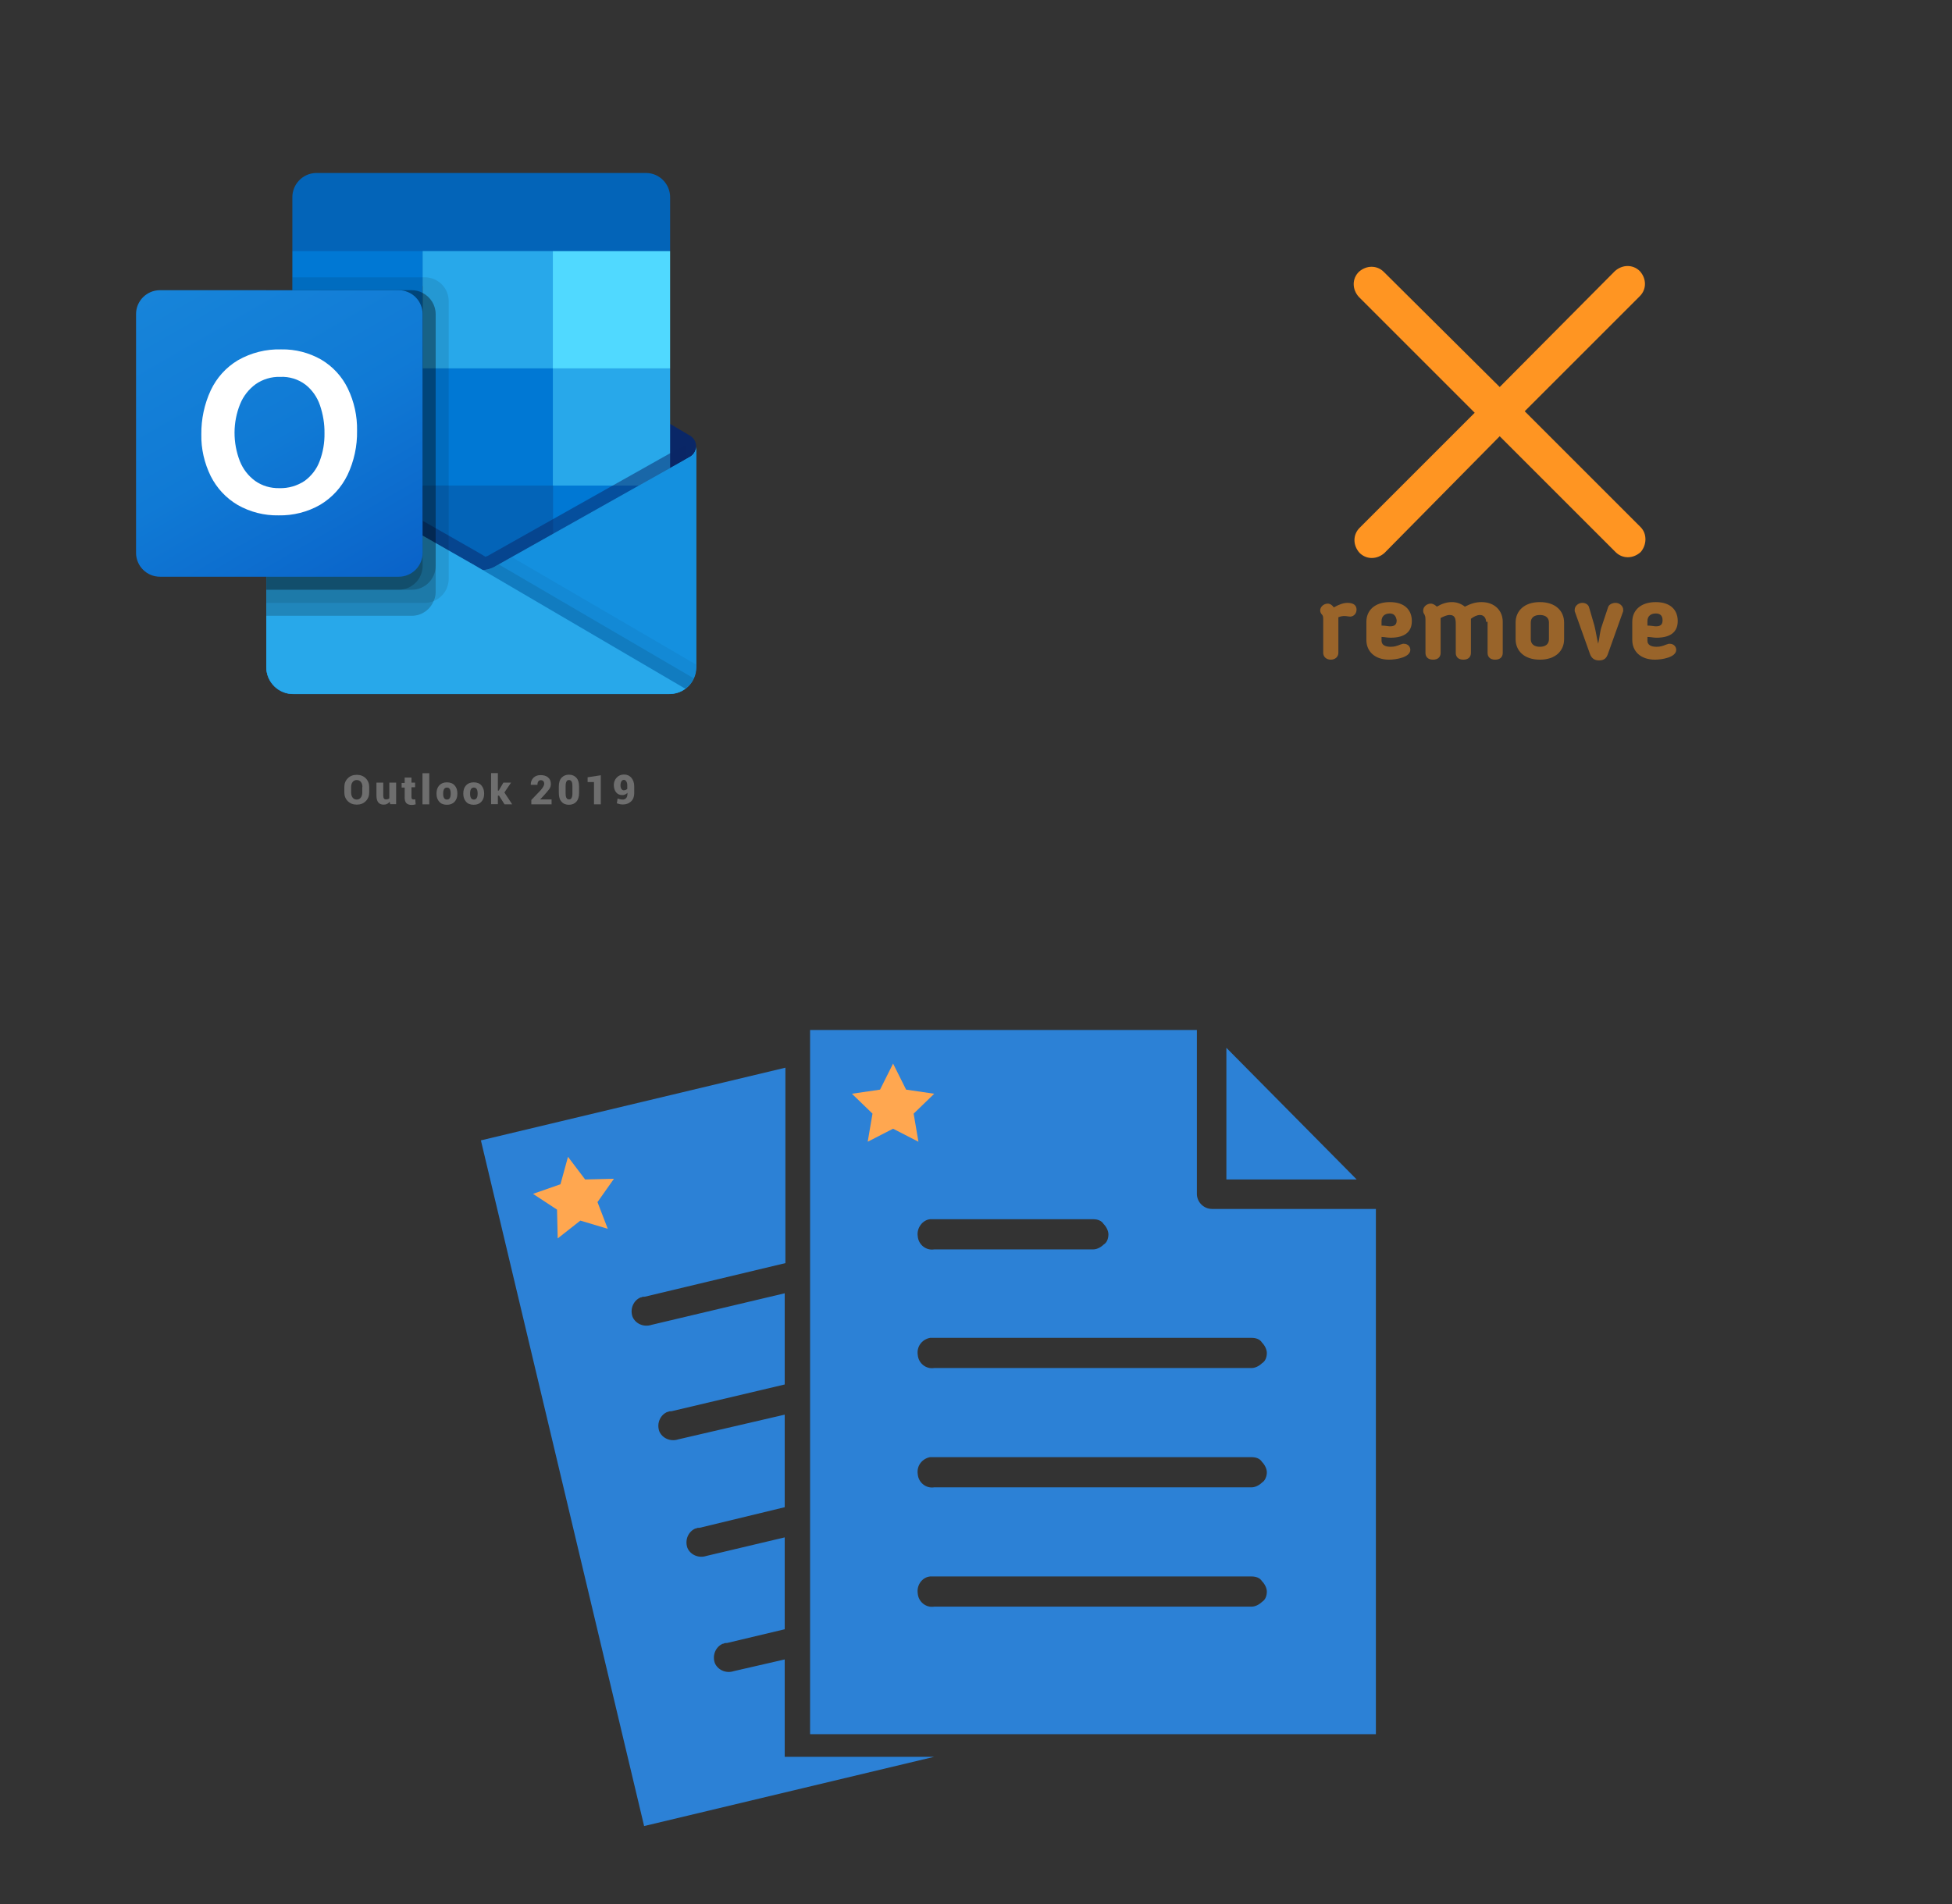 ﻿<?xml version="1.0" encoding="utf-8"?>
<!DOCTYPE svg PUBLIC "-//W3C//DTD SVG 1.1//EN" "http://www.w3.org/Graphics/SVG/1.1/DTD/svg11.dtd">
<svg width="1025" height="1000" xmlns="http://www.w3.org/2000/svg" xmlns:xlink="http://www.w3.org/1999/xlink" xmlns:xml="http://www.w3.org/XML/1998/namespace" version="1.1">
  <rect width="100%" height="100%" fill="#333333" stroke="none"/>
  <svg x="0" y="0" width="475" height="500" viewBox="0, 0, 625, 542" xml:space="preserve" id="Layer_1" enable-background="new 0 0 625 542" xmlns="http://www.w3.org/2000/svg" xmlns:xlink="http://www.w3.org/1999/xlink" xmlns:xml="http://www.w3.org/XML/1998/namespace" version="1.1">
    <g>
      <g>
        <path d="M481 250.6 C481 247.6 479.5 244.8 476.9 243.2 L476.9 243.2 L476.7 243.1 L342.6 163.7 C342 163.3 341.4 163 340.8 162.6 C335.6 159.9 329.5 159.9 324.3 162.6 C323.7 162.9 323.1 163.3 322.5 163.7 L188.4 243.1 L188.2 243.2 C184.1 245.7 182.8 251.1 185.4 255.2 C186.2 256.4 187.2 257.4 188.4 258.1 L322.5 337.5 C323.1 337.9 323.7 338.2 324.3 338.6 C329.5 341.3 335.6 341.3 340.8 338.6 C341.4 338.3 342 337.9 342.6 337.5 L476.7 258.1 C479.4 256.6 481 253.7 481 250.6 z" style="fill:#0A2767;" />
        <path d="M204 197.6 L292 197.6 L292 278.3 L204 278.3 L204 197.6 z M463 115.6 L463 78.7 C463.2 69.5 455.9 61.8 446.7 61.6 L218.3 61.6 C209.1 61.8 201.8 69.5 202 78.7 L202 115.6 L337 151.6 L463 115.6 z" style="fill:#0364B8;" />
        <path d="M202 115.6 L292 115.6 L292 196.6 L202 196.6 L202 115.6 z" style="fill:#0078D4;" />
        <path d="M382 115.6 L292 115.6 L292 196.6 L382 277.6 L463 277.6 L463 196.6 L382 115.6 z" style="fill:#28A8EA;" />
        <path d="M292 196.6 L382 196.6 L382 277.6 L292 277.6 L292 196.6 z" style="fill:#0078D4;" />
        <path d="M292 277.6 L382 277.6 L382 358.6 L292 358.6 L292 277.6 z" style="fill:#0364B8;" />
        <path d="M204 278.3 L292 278.3 L292 351.6 L204 351.6 L204 278.3 z" style="fill:#14447D;" />
        <path d="M382 277.6 L463 277.6 L463 358.6 L382 358.6 L382 277.6 z" style="fill:#0078D4;" />
        <linearGradient x1="332.496" y1="-1434.707" x2="332.496" y2="-1263.719" gradientUnits="userSpaceOnUse" gradientTransform="matrix(1, 0, 0, 1, 0, 1685.333)" id="2019_1_">
          <stop offset="0%" stop-color="#35B8F1" />
          <stop offset="100%" stop-color="#28A8EA" />
        </linearGradient>
        <path d="M476.9 257.7 L476.7 257.8 L342.6 333.2 C342 333.6 341.4 333.9 340.8 334.2 C338.5 335.3 336 335.9 333.5 336 L326.2 331.7 C325.6 331.4 325 331 324.4 330.7 L188.5 253.1 L188.4 253.1 L184 250.6 L184 403.3 C184.1 413.5 192.4 421.7 202.6 421.6 L462.7 421.6 C462.9 421.6 463 421.5 463.1 421.5 C465.3 421.4 467.4 420.9 469.4 420.2 C470.3 419.8 471.1 419.4 471.9 418.9 C472.5 418.6 473.5 417.8 473.5 417.8 C478.1 414.4 480.8 409 480.9 403.3 L480.9 250.6 C481 253.5 479.4 256.2 476.9 257.7 z" style="fill:url(#2019_1_);" />
        <path d="M473.8 250 L473.8 259.4 L333.6 355.9 L188.4 253.2 C188.4 253.2 188.4 253.1 188.3 253.1 L188.3 253.1 L175 245.1 L175 238.4 L180.5 238.3 L192.1 245 L192.4 245.1 L193.4 245.7 C193.4 245.7 329.8 323.5 330.2 323.7 L335.4 326.8 C335.8 326.6 336.3 326.4 336.8 326.3 C337.1 326.1 472.2 250.1 472.2 250.1 L473.8 250 z" enable-background="new" opacity="0.5" style="fill:#0A2767;" />
        <path d="M476.9 257.7 L476.7 257.8 L342.6 333.2 C342 333.6 341.4 333.9 340.8 334.2 C335.6 336.7 329.5 336.7 324.3 334.2 C323.7 333.9 323.1 333.6 322.5 333.2 L188.4 257.8 L188.2 257.7 C185.6 256.3 184 253.6 184 250.7 L184 403.4 C184.1 413.6 192.4 421.8 202.6 421.7 C202.6 421.7 202.6 421.7 202.6 421.7 L462.5 421.7 C472.7 421.8 481 413.6 481.1 403.4 C481.1 403.4 481.1 403.4 481.1 403.4 L481.1 250.6 C481 253.5 479.4 256.2 476.9 257.7 z" style="fill:#1490DF;" />
        <path d="M344.6 332.1 L342.6 333.2 C342 333.6 341.4 333.9 340.8 334.2 C338.6 335.3 336.2 335.9 333.7 336.1 L384.7 396.4 L473.7 417.8 C476.1 416 478.1 413.5 479.3 410.8 L344.6 332.1 z" enable-background="new" opacity="0.1" />
        <path d="M353.6 327 L342.5 333.2 C341.9 333.6 341.3 333.9 340.7 334.2 C338.5 335.3 336.1 335.9 333.6 336.1 L357.5 402 L473.6 417.8 C478.2 414.4 480.9 409 480.9 403.3 L480.9 401.3 L353.6 327 z" enable-background="new" opacity="0.05" />
        <path d="M202.8 421.6 L462.4 421.6 C466.4 421.6 470.3 420.4 473.5 418 L326.2 331.7 C325.6 331.4 325 331 324.4 330.7 L188.5 253.1 L188.4 253.1 L184 250.6 L184 402.7 C184 413.2 192.4 421.6 202.8 421.6 C202.8 421.6 202.8 421.6 202.8 421.6 z" style="fill:#28A8EA;" />
        <path d="M310 150.1 L310 342.1 C310 348.8 305.9 354.9 299.7 357.4 C297.8 358.2 295.7 358.7 293.6 358.7 L184 358.7 L184 142.7 L202 142.7 L202 133.7 L293.5 133.7 C302.6 133.7 310 141 310 150.1 z" enable-background="new" opacity="0.1" />
        <path d="M301 159.1 L301 351.1 C301 353.3 300.6 355.4 299.6 357.4 C297.1 363.6 291.1 367.6 284.5 367.6 L184 367.6 L184 142.6 L284.5 142.6 C287.1 142.6 289.7 143.2 292 144.5 C297.5 147.3 301 153 301 159.1 z" enable-background="new" opacity="0.2" />
        <path d="M301 159.1 L301 333.1 C301 342.2 293.6 349.6 284.5 349.6 L184 349.6 L184 142.6 L284.5 142.6 C287.1 142.6 289.7 143.2 292 144.5 C297.5 147.3 301 153 301 159.1 z" enable-background="new" opacity="0.2" />
        <path d="M292 159.1 L292 333.1 C292 342.2 284.6 349.6 275.5 349.6 L184 349.6 L184 142.6 L275.5 142.6 C284.6 142.6 292 150 292 159.1 C292 159.1 292 159.1 292 159.1 z" enable-background="new" opacity="0.2" />
        <linearGradient x1="128.409" y1="-1555.588" x2="257.606" y2="-1331.824" gradientUnits="userSpaceOnUse" gradientTransform="matrix(1, 0, 0, 1, 0, 1685.333)" id="2019_2_">
          <stop offset="0%" stop-color="#1784D9" />
          <stop offset="50%" stop-color="#107AD5" />
          <stop offset="100%" stop-color="#0A63C9" />
        </linearGradient>
        <path d="M110.5 142.6 L275.5 142.6 C284.6 142.6 292 150 292 159.1 L292 324.1 C292 333.2 284.6 340.6 275.5 340.6 L110.5 340.6 C101.4 340.6 94 333.2 94 324.1 L94 159.1 C94 150 101.4 142.6 110.5 142.6 z" style="fill:url(#2019_2_);" />
        <path d="M145.6 211.8 C149.7 203.1 156.2 195.9 164.4 191 C173.5 185.8 183.9 183.2 194.3 183.5 C204 183.3 213.6 185.8 222 190.6 C229.9 195.3 236.3 202.2 240.3 210.5 C244.7 219.6 246.9 229.6 246.7 239.7 C246.9 250.3 244.6 260.8 240.1 270.3 C235.9 278.9 229.4 286 221.2 290.9 C212.5 295.9 202.5 298.4 192.5 298.2 C182.6 298.4 172.8 295.9 164.2 291 C156.2 286.3 149.8 279.4 145.6 271.1 C141.2 262.1 138.9 252.2 139.1 242.2 C139 231.7 141.2 221.3 145.6 211.8 z M165.7 260.7 C167.9 266.2 171.5 270.9 176.3 274.4 C181.1 277.8 186.9 279.5 192.9 279.4 C199.2 279.6 205.4 277.8 210.6 274.3 C215.3 270.8 218.9 266.1 220.9 260.6 C223.2 254.5 224.3 248 224.2 241.5 C224.3 234.9 223.2 228.4 221.1 222.2 C219.2 216.6 215.8 211.6 211.1 207.9 C206.1 204.1 199.9 202.2 193.6 202.5 C187.6 202.3 181.6 204.1 176.7 207.5 C171.9 211 168.1 215.8 165.9 221.3 C160.8 233.9 160.8 248 165.7 260.7 L165.7 260.7 z" style="fill:white;" />
        <path d="M382 115.6 L463 115.6 L463 196.6 L382 196.6 L382 115.6 z" style="fill:#50D9FF;" />
      </g>
      <g>
        <g>
          <path d="M255.1 489.6 C255.1 492.1 254.3 494.1 252.7 495.7 C251.1 497.3 249.1 498.1 246.5 498.1 C244 498.1 241.9 497.3 240.3 495.7 C238.7 494.1 237.9 492.1 237.9 489.6 L237.9 486 C237.9 483.5 238.7 481.5 240.3 479.9 C241.9 478.3 243.9 477.5 246.5 477.5 C249 477.5 251.1 478.3 252.7 479.9 C254.3 481.5 255.1 483.5 255.1 486 L255.1 489.6 z M250.4 486 C250.4 484.6 250.1 483.4 249.4 482.5 C248.7 481.6 247.8 481.1 246.5 481.1 C245.2 481.1 244.3 481.6 243.6 482.5 C242.9 483.4 242.6 484.6 242.6 486 L242.6 489.6 C242.6 491.1 242.9 492.2 243.6 493.2 C244.3 494.1 245.2 494.6 246.5 494.6 C247.7 494.6 248.7 494.1 249.3 493.2 C250 492.3 250.3 491.1 250.3 489.6 L250.3 486 z" style="fill:#6E6E6E;" />
          <path d="M269.2 496.1 C268.7 496.8 268.1 497.3 267.4 497.6 C266.7 498 265.9 498.1 265 498.1 C263.5 498.1 262.2 497.6 261.4 496.6 C260.6 495.6 260.1 494.1 260.1 492 L260.1 482.9 L264.8 482.9 L264.8 492 C264.8 492.8 265 493.5 265.3 493.9 C265.6 494.3 266.1 494.5 266.7 494.5 C267.2 494.5 267.6 494.4 268 494.3 C268.4 494.2 268.7 494 269 493.7 L269 482.9 L273.7 482.9 L273.7 497.8 L269.6 497.8 L269.2 496.1 z" style="fill:#6E6E6E;" />
          <path d="M284.3 479.2 L284.3 482.9 L286.8 482.9 L286.8 486.1 L284.3 486.1 L284.3 492.9 C284.3 493.4 284.4 493.8 284.6 494.1 C284.8 494.3 285.1 494.5 285.5 494.5 C285.8 494.5 286 494.5 286.2 494.5 C286.4 494.5 286.6 494.4 286.9 494.4 L287.2 497.9 C286.7 498 286.2 498.1 285.8 498.2 C285.4 498.3 284.9 498.3 284.3 498.3 C282.8 498.3 281.6 497.9 280.8 497.1 C280 496.3 279.6 495 279.6 493.2 L279.6 486.3 L277.5 486.3 L277.5 483.1 L279.6 483.1 L279.6 479.4 L284.3 479.4 z" style="fill:#6E6E6E;" />
          <path d="M296.6 497.9 L291.9 497.9 L291.9 476.4 L296.6 476.4 L296.6 497.9 z" style="fill:#6E6E6E;" />
          <path d="M301.6 490.3 C301.6 488.1 302.2 486.2 303.5 484.8 C304.8 483.4 306.5 482.7 308.8 482.7 C311.1 482.7 312.9 483.4 314.1 484.8 C315.4 486.2 316 488 316 490.3 L316 490.6 C316 492.9 315.4 494.7 314.1 496.1 C312.8 497.5 311.1 498.2 308.8 498.2 C306.5 498.2 304.7 497.5 303.5 496.1 C302.2 494.7 301.6 492.9 301.6 490.6 L301.6 490.3 z M306.2 490.6 C306.2 491.9 306.4 492.8 306.8 493.5 C307.2 494.2 307.9 494.6 308.8 494.6 C309.7 494.6 310.4 494.2 310.8 493.5 C311.2 492.8 311.4 491.8 311.4 490.6 L311.4 490.3 C311.4 489.1 311.2 488.1 310.8 487.4 C310.4 486.7 309.7 486.3 308.8 486.3 C307.9 486.3 307.2 486.7 306.8 487.4 C306.4 488.1 306.2 489.1 306.2 490.3 L306.2 490.6 z" style="fill:#6E6E6E;" />
          <path d="M320.1 490.3 C320.1 488.1 320.7 486.2 322 484.8 C323.3 483.4 325 482.7 327.3 482.7 C329.6 482.7 331.4 483.4 332.6 484.8 C333.8 486.2 334.5 488 334.5 490.3 L334.5 490.6 C334.5 492.9 333.9 494.7 332.6 496.1 C331.3 497.5 329.6 498.2 327.3 498.2 C325 498.2 323.2 497.5 322 496.1 C320.8 494.7 320.1 492.9 320.1 490.6 L320.1 490.3 z M324.8 490.6 C324.8 491.9 325 492.8 325.4 493.5 C325.8 494.2 326.5 494.6 327.4 494.6 C328.3 494.6 329 494.2 329.4 493.5 C329.8 492.8 330 491.8 330 490.6 L330 490.3 C330 489.1 329.8 488.1 329.4 487.4 C329 486.7 328.3 486.3 327.4 486.3 C326.5 486.3 325.8 486.7 325.4 487.4 C325 488.1 324.8 489.1 324.8 490.3 L324.8 490.6 z" style="fill:#6E6E6E;" />
          <path d="M344.8 491.9 L344 491.9 L344 497.8 L339.3 497.8 L339.3 476.3 L344 476.3 L344 488.4 L344.6 488.4 L347.8 482.9 L353.1 482.9 L348.5 489.7 L353.9 497.9 L348.6 497.9 L344.8 491.9 z" style="fill:#6E6E6E;" />
          <path d="M381.2 497.9 L367.1 497.9 L367.1 494.9 L373.6 488.1 C374.4 487.2 375 486.3 375.4 485.6 C375.8 484.9 376 484.2 376 483.7 C376 482.9 375.8 482.3 375.4 481.9 C375 481.4 374.4 481.2 373.6 481.2 C372.9 481.2 372.3 481.5 371.9 482.1 C371.5 482.7 371.3 483.5 371.3 484.4 L366.7 484.4 L366.7 484.3 C366.7 482.4 367.3 480.9 368.5 479.6 C369.8 478.3 371.4 477.7 373.5 477.7 C375.7 477.7 377.4 478.2 378.7 479.3 C380 480.4 380.6 481.9 380.6 483.8 C380.6 485.1 380.3 486.2 379.6 487.2 C378.9 488.2 377.7 489.6 376 491.5 L373.3 494.4 L373.3 494.5 L381.1 494.5 L381.1 497.9 z" style="fill:#6E6E6E;" />
          <path d="M400.1 489.9 C400.1 492.6 399.5 494.7 398.2 496.1 C396.9 497.5 395.2 498.2 393.1 498.2 C390.9 498.2 389.2 497.5 388 496.1 C386.7 494.7 386.1 492.7 386.1 489.9 L386.1 485.7 C386.1 483 386.7 480.9 388 479.5 C389.3 478.1 391 477.4 393.1 477.4 C395.2 477.4 396.9 478.1 398.2 479.5 C399.5 480.9 400.1 482.9 400.1 485.6 L400.1 489.9 z M395.5 485.4 C395.5 483.9 395.3 482.8 394.9 482.1 C394.5 481.4 393.9 481.1 393.1 481.1 C392.3 481.1 391.7 481.4 391.4 482.1 C391 482.8 390.8 483.9 390.8 485.4 L390.8 490.2 C390.8 491.8 391 492.9 391.4 493.5 C391.8 494.2 392.4 494.5 393.2 494.5 C394 494.5 394.5 494.2 394.9 493.5 C395.3 492.8 395.5 491.7 395.5 490.2 L395.5 485.4 z" style="fill:#6E6E6E;" />
          <path d="M415.1 497.9 L410.4 497.9 L410.4 482.5 L406 482.5 L406 479.2 L415.1 477.8 L415.1 497.9 z" style="fill:#6E6E6E;" />
          <path d="M430.3 494.6 C431.2 494.6 432 494.3 432.6 493.6 C433.2 492.9 433.5 492 433.5 490.8 L433.5 489.9 C433 490.5 432.5 490.9 431.9 491.1 C431.3 491.4 430.7 491.5 430 491.5 C428.2 491.5 426.7 490.9 425.7 489.6 C424.7 488.4 424.1 486.7 424.1 484.5 C424.1 482.5 424.8 480.8 426.1 479.4 C427.4 478 429.1 477.3 431.2 477.3 C433.2 477.3 434.9 478 436.2 479.5 C437.5 481 438.2 483 438.2 485.5 L438.2 490.3 C438.2 492.6 437.5 494.5 436 495.9 C434.5 497.3 432.6 498 430.4 498 C429.7 498 429 497.9 428.3 497.8 C427.6 497.6 426.9 497.4 426.2 497.2 L426.7 493.9 C427.3 494.1 428 494.3 428.5 494.4 C429 494.5 429.6 494.6 430.3 494.6 z M431 488.2 C431.5 488.2 432 488.1 432.4 487.9 C432.8 487.7 433.2 487.5 433.4 487.1 L433.4 485 C433.4 483.7 433.2 482.7 432.7 482 C432.3 481.3 431.7 481 431 481 C430.3 481 429.7 481.4 429.3 482.1 C428.9 482.8 428.7 483.7 428.7 484.6 C428.7 485.7 428.9 486.6 429.3 487.2 C429.8 487.9 430.3 488.2 431 488.2 z" style="fill:#6E6E6E;" />
        </g>
      </g>
    </g>
  </svg>
  <svg x="550" y="0" width="475" height="500" viewBox="0, 0, 68, 125.7" xml:space="preserve" id="Layer_1#1" enable-background="new 0 0 68 125.7" xmlns="http://www.w3.org/2000/svg" xmlns:xlink="http://www.w3.org/1999/xlink" xmlns:xml="http://www.w3.org/XML/1998/namespace" version="1.1">
    <g>
      <path d="M52.6 69.6 L37.3 54.3 L52.5 39.1 C53.4 38.2 53.4 36.8 52.5 35.8 C51.6 34.9 50.2 34.9 49.2 35.8 L34 51.1 L18.7 35.9 C17.8 35 16.4 35 15.4 35.9 C14.5 36.8 14.5 38.2 15.4 39.2 L30.7 54.5 L15.5 69.7 C14.6 70.6 14.6 72 15.5 73 C16.4 73.9 17.8 73.9 18.8 73 L34 57.6 L49.3 72.9 C50.2 73.8 51.6 73.8 52.6 72.9 C53.4 72 53.5 70.5 52.6 69.6 z" style="fill:#FF9522;" />
      <g opacity="0.5">
        <path d="M12.7 81.5 C12.7 81.6 12.7 81.7 12.7 81.8 L12.7 86.2 C12.7 86.7 12.3 87.1 11.7 87.1 C11.1 87.1 10.7 86.7 10.7 86.2 L10.7 81.8 C10.7 81.5 10.7 81.3 10.5 81.1 C10.4 81 10.3 80.8 10.3 80.6 C10.3 80.1 10.8 79.7 11.3 79.7 C11.6 79.7 11.9 79.9 12.1 80.2 C12.8 79.8 13.4 79.6 13.9 79.6 C14.8 79.6 15.1 80 15.1 80.5 C15.1 81.1 14.6 81.5 14.1 81.4 C13.5 81.3 13.2 81.3 12.7 81.5 z" style="fill:#FF9522;" />
        <path d="M18.4 84.1 L18.4 84.6 C18.4 85.1 18.8 85.4 19.6 85.4 C20.1 85.4 20.4 85.3 20.9 85.1 C21 85.1 21.1 85 21.3 85 C22 85 22.2 85.5 22.2 85.8 C22.2 86.8 20.3 87.1 19.4 87.1 C17.5 87.1 16.4 86 16.4 84.5 L16.4 82.1 C16.4 80.6 17.5 79.5 19.5 79.5 C21.4 79.5 22.4 80.5 22.4 82 C22.4 83.4 21.5 84.2 19.6 84.2 C19.1 84.2 18.8 84.1 18.4 84.1 z M19.5 81 C18.8 81 18.4 81.4 18.4 82 L18.4 82.6 C18.9 82.6 19.3 82.7 19.5 82.7 C20.1 82.7 20.4 82.5 20.4 81.9 C20.3 81.3 20 81 19.5 81 z" style="fill:#FF9522;" />
        <path d="M32.2 82.1 C32.2 81.6 31.9 81.2 31.4 81.2 C31 81.2 30.6 81.4 30.2 81.7 C30.2 81.8 30.2 81.9 30.2 82.1 L30.2 86.2 C30.2 86.7 29.9 87.1 29.2 87.1 C28.5 87.1 28.2 86.7 28.2 86.2 L28.2 82.4 C28.2 81.7 28.1 81.2 27.4 81.2 C27 81.2 26.6 81.4 26.2 81.6 C26.2 81.6 26.2 81.7 26.2 81.8 L26.2 86.2 C26.2 86.7 25.9 87.1 25.2 87.1 C24.5 87.1 24.2 86.7 24.2 86.2 L24.2 81.8 C24.2 81.3 24.1 81.3 24.1 81.2 C23.9 80.9 23.9 80.8 23.9 80.6 C23.9 80.1 24.4 79.7 24.9 79.7 C25.2 79.7 25.5 79.9 25.7 80.1 C26.4 79.7 27 79.5 27.7 79.5 C28.3 79.5 28.9 79.7 29.4 80.1 C30.2 79.7 30.8 79.5 31.6 79.5 C33.3 79.5 34.4 80.6 34.4 82.1 L34.4 86.2 C34.4 86.7 34.1 87.1 33.4 87.1 C32.7 87.1 32.4 86.7 32.4 86.2 L32.4 82.1 L32.2 82.1 z" style="fill:#FF9522;" />
        <path d="M36.1 84.4 L36.1 82.2 C36.1 80.7 37.2 79.5 39.3 79.5 C41.4 79.5 42.5 80.7 42.5 82.2 L42.5 84.4 C42.5 85.9 41.4 87.1 39.3 87.1 C37.2 87.1 36.1 85.9 36.1 84.4 z M40.5 84.4 L40.5 82.2 C40.5 81.6 40.1 81.2 39.3 81.2 C38.5 81.2 38.1 81.6 38.1 82.2 L38.1 84.4 C38.1 85 38.5 85.4 39.3 85.4 C40.1 85.4 40.5 85 40.5 84.4 z" style="fill:#FF9522;" />
        <path d="M46.5 82.6 C46.7 83.4 46.8 84.2 47 85 C47.2 84.2 47.2 83.4 47.5 82.6 L48.3 80.2 C48.4 79.8 48.9 79.6 49.3 79.6 C49.8 79.6 50.3 80 50.3 80.5 C50.3 80.6 50.3 80.6 50.3 80.7 L48.3 86.3 C48.1 86.9 47.8 87.2 47.1 87.2 C46.5 87.2 46.1 86.9 45.9 86.3 L43.9 80.7 C43.9 80.6 43.9 80.5 43.9 80.5 C43.9 80 44.4 79.6 44.9 79.6 C45.3 79.6 45.7 79.8 45.8 80.2 L46.5 82.6 z" style="fill:#FF9522;" />
        <path d="M53.5 84.1 L53.5 84.6 C53.5 85.1 53.9 85.4 54.7 85.4 C55.2 85.4 55.5 85.3 56 85.1 C56.1 85.1 56.2 85 56.4 85 C57.1 85 57.3 85.5 57.3 85.8 C57.3 86.8 55.4 87.1 54.5 87.1 C52.6 87.1 51.5 86 51.5 84.5 L51.5 82.1 C51.5 80.6 52.6 79.5 54.6 79.5 C56.5 79.5 57.5 80.5 57.5 82 C57.5 83.4 56.6 84.2 54.7 84.2 C54.3 84.2 53.9 84.1 53.5 84.1 z M54.6 81 C53.9 81 53.5 81.4 53.5 82 L53.5 82.6 C54 82.6 54.4 82.7 54.6 82.7 C55.2 82.7 55.5 82.5 55.5 81.9 C55.5 81.3 55.2 81 54.6 81 z" style="fill:#FF9522;" />
      </g>
    </g>
  </svg>
  <svg x="250" y="500" width="475" height="500" viewBox="0, 0, 131.9, 125.7" xml:space="preserve" id="e6f81958-2d5b-412e-a3cb-33bdb9bdd74f" enable-background="new 0 0 131.9 125.7" xmlns="http://www.w3.org/2000/svg" xmlns:xlink="http://www.w3.org/1999/xlink" xmlns:xml="http://www.w3.org/XML/1998/namespace" version="1.1">
    <g>
      <g>
        <path d="M45 110.8 L45 96.6 L37.6 98.3 C36.4 98.7 35.2 98.1 34.8 97.1 C34.4 95.9 35 94.7 36 94.3 L36 94.3 L36.1 94.3 C36.2 94.2 36.4 94.2 36.6 94.2 L45 92.2 L45 78.8 L33.6 81.5 C32.4 81.9 31.2 81.3 30.8 80.3 C30.4 79.1 31 77.9 32 77.5 L32 77.5 L32.1 77.5 C32.2 77.4 32.4 77.4 32.6 77.4 L45 74.4 L45 60.9 L29.5 64.5 C28.3 64.9 27.1 64.3 26.7 63.3 C26.3 62.1 26.9 60.9 27.9 60.5 L28 60.5 C28.1 60.4 28.3 60.4 28.5 60.4 L45 56.5 L45 43.2 L25.6 47.8 C24.4 48.2 23.2 47.6 22.8 46.6 C22.4 45.4 23 44.2 24 43.8 L24 43.8 L24.1 43.8 C24.2 43.7 24.4 43.7 24.6 43.7 L45.1 38.8 L45.1 10.3 L0.7 20.9 L24.5 120.9 L66.8 110.8 L45 110.8 z" style="fill:#2C81D6;" />
        <path d="M48.7 4.8 L48.7 107.5 L131.2 107.5 L131.2 30.9 L107.3 30.9 C106.1 30.9 105.1 29.9 105.1 28.7 L105.1 4.8 L48.7 4.8 z M109.4 7.4 L109.4 26.6 L128.4 26.6 L109.4 7.4 z M66.2 32.4 C66.2 32.4 66.3 32.4 66.2 32.4 C66.5 32.4 66.6 32.4 66.8 32.4 L90 32.4 C90.6 32.4 91.2 32.6 91.5 33.1 C91.9 33.5 92.2 34.1 92.2 34.6 C92.2 35.2 92 35.8 91.5 36.1 C91.1 36.5 90.5 36.8 90 36.8 L66.8 36.8 C65.6 37 64.5 36.1 64.4 34.9 C64.2 33.7 65.1 32.5 66.2 32.4 L66.2 32.4 z M66.2 49.7 C66.2 49.7 66.3 49.7 66.2 49.7 C66.5 49.7 66.6 49.7 66.8 49.7 L113.1 49.7 C113.7 49.7 114.3 49.9 114.6 50.4 C115 50.8 115.3 51.4 115.3 51.9 C115.3 52.5 115.1 53.1 114.6 53.4 C114.2 53.8 113.6 54.1 113.1 54.1 L66.8 54.1 C65.6 54.3 64.5 53.4 64.4 52.2 C64.2 50.9 65.1 49.9 66.2 49.7 L66.2 49.7 z M66.2 67.1 C66.2 67.1 66.3 67.1 66.2 67.1 C66.5 67.1 66.6 67.1 66.8 67.1 L113.1 67.1 C113.7 67.1 114.3 67.3 114.6 67.8 C115 68.2 115.3 68.8 115.3 69.3 C115.3 69.8 115.1 70.5 114.6 70.8 C114.2 71.2 113.6 71.5 113.1 71.5 L66.8 71.5 C65.6 71.7 64.5 70.8 64.4 69.6 C64.2 68.3 65.1 67.3 66.2 67.1 L66.2 67.1 z M66.2 84.5 L66.2 84.5 C66.5 84.5 66.6 84.5 66.8 84.5 L113.1 84.5 C113.7 84.5 114.3 84.7 114.6 85.2 C115 85.6 115.3 86.2 115.3 86.7 C115.3 87.3 115.1 87.9 114.6 88.2 C114.2 88.6 113.6 88.9 113.1 88.9 L66.8 88.9 C65.6 89.1 64.5 88.2 64.4 87 C64.2 85.7 65.1 84.6 66.2 84.5 L66.2 84.5 z" style="fill:#2C81D6;" />
      </g>
      <polygon points="60.8,9.7 62.7,13.5 66.8,14.1 63.8,17 64.5,21.1 60.8,19.2 57.1,21.1 57.8,17 54.8,14.1 58.9,13.5" style="fill:#FFA750;" />
      <polygon points="13.4,23.3 15.9,26.6 20.1,26.5 17.7,29.9 19.2,33.8 15.2,32.6 11.9,35.2 11.8,31 8.3,28.7 12.3,27.3" style="fill:#FFA750;" />
    </g>
  </svg>
</svg>
